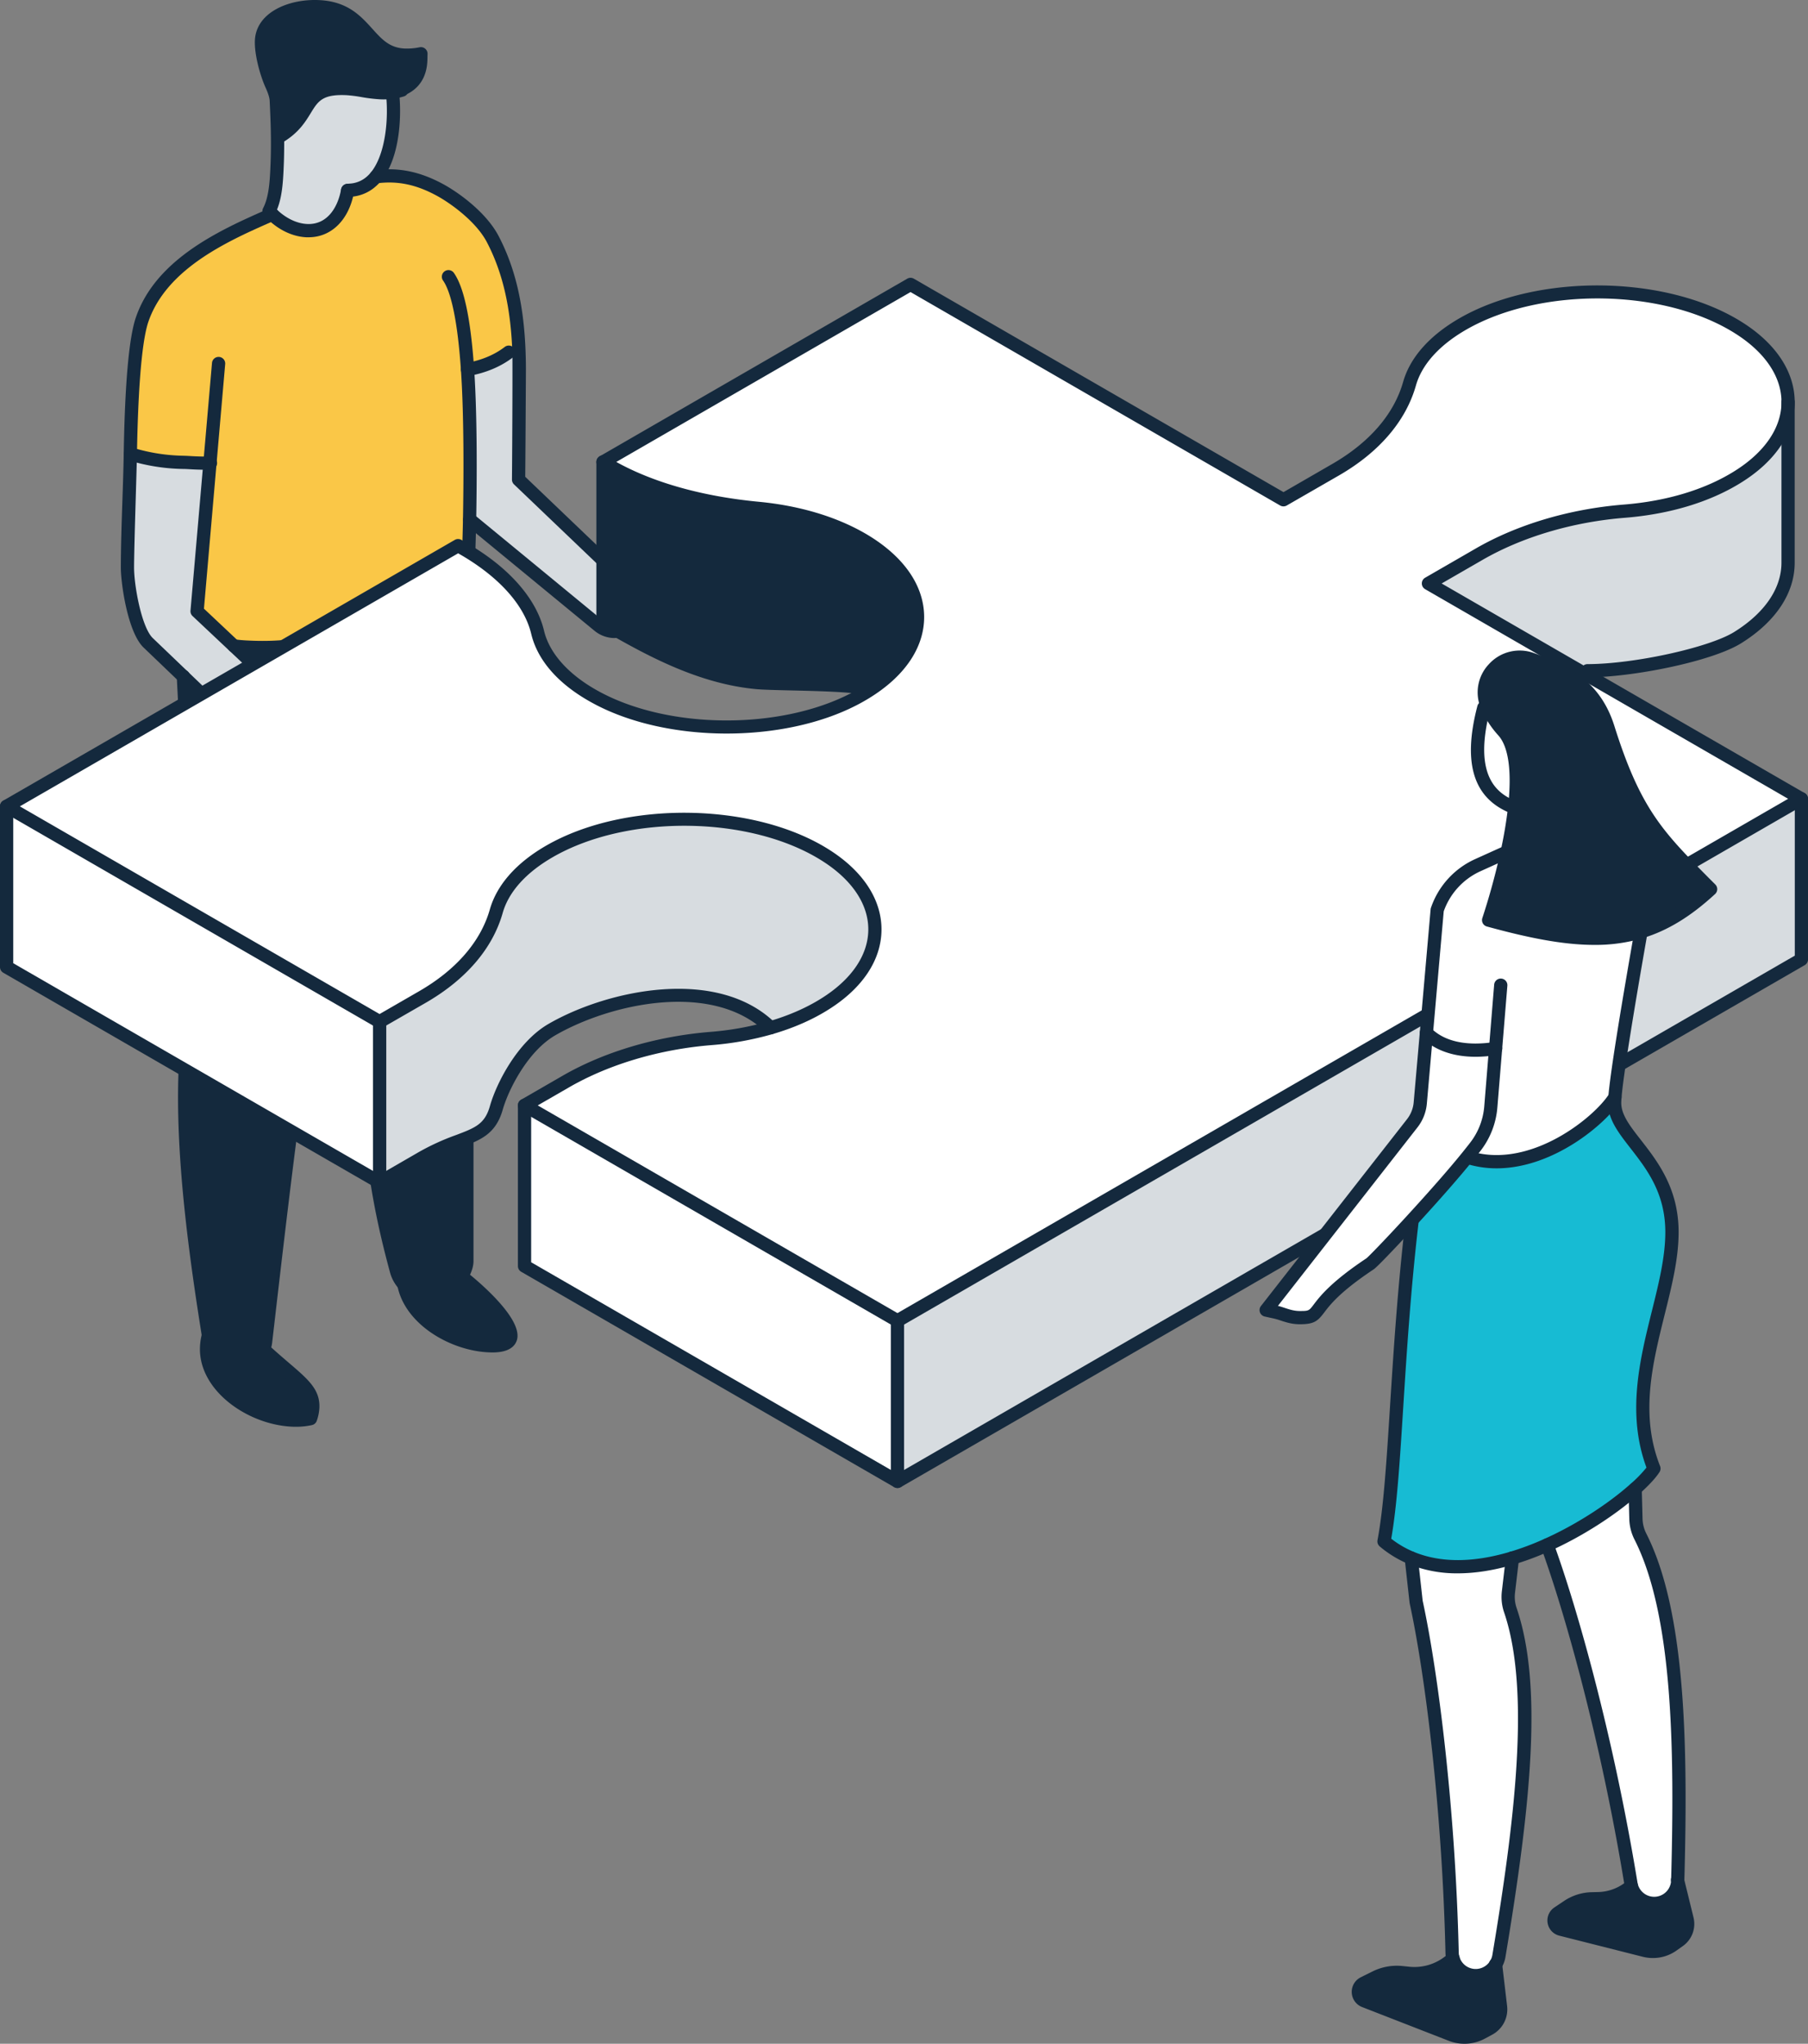 <svg id="Layer_1" data-name="Layer 1" xmlns="http://www.w3.org/2000/svg" width="1554" height="1756.44" viewBox="0 0 1554 1756.44">
  <rect x="0" y="0" width="1554" height="1756.44" fill="#808080" stroke="none"/>
  <defs>
    <style>
      .cls-1 {
        fill: #d7dce0;
      }

      .cls-2 {
        fill: #fac747;
      }

      .cls-3 {
        fill: #14293d;
      }

      .cls-4 {
        fill: #fff;
      }

      .cls-5 {
        fill: #17bbd3;
      }
    </style>
  </defs>
  <g>
    <g>
      <path class="cls-1" d="M543.28,505.42a21.61,21.61,0,0,1-28.68,32.3L403.74,446.53h-.13c.7-37.77.86-90.76-1.76-129,14.3-2.55,26.07-7.66,35.49-14.85l8.72-.2c.23,6.33.33,12.6.26,19,0,0-.26,52.3-.6,90.73Z"/>
      <path class="cls-2" d="M181,397.91c-4.61.17-9.85.1-16-.23-2.29-.12-4.54-.28-6.6-.33l-.39,0h-.24A163,163,0,0,1,112,390.05c.92-53.09,3.88-97.39,10.18-115.53,13.13-38.07,49.57-61.31,86.84-79.09,8.39-3.91,16.78-7.69,25-11.21,8.79,8.53,19.43,13.47,29.51,14,20.33,1,32-15.91,35.22-34.55,1.32-.1,2.69-.18,4-.33a29.94,29.94,0,0,0,17.05-8,33.82,33.82,0,0,0,3.25-3.41c18-2.36,35.25.53,55.08,11.3,11.27,6.1,35.18,22.62,45.46,42.48,15.62,30,21.22,63,22.42,96.77l-8.72.2c-9.42,7.19-21.19,12.3-35.49,14.85,2.62,38.24,2.46,91.23,1.76,129-.36,20.52-1.23,45.83-1.26,46.66l-89.2,42.94c-13.93,1.72-36.94,23.28-99.95,20.09-4.38-.23-8.39-.59-12.1-1.09l-31.71-29.81Z"/>
      <path class="cls-3" d="M397,1097.21c.36.27,77.13,62,22.61,59.3-30.7-1.56-66.85-23-72.52-52.8a30.36,30.36,0,0,0,49.91-6.5Z"/>
      <path class="cls-3" d="M402.35,493.19c0-.83.1-2,.1-3.32h-1.09v593.75c0,4.81-2.33,9.38-4.38,13.59a30.36,30.36,0,0,1-49.91,6.5,28.26,28.26,0,0,1-6.5-12.2c-23.74-87.58-28.25-155-17.47-254.15L291.79,715.8C262.21,860.61,247.61,986,228.25,1153.36a25,25,0,0,1-1.62,6.33A23.91,23.91,0,0,1,210,1174.11a24.25,24.25,0,0,1-29.74-19.69c-.39-2.29-.74-4.61-1.1-6.87-19.45-121.47-30-232.62-8.39-308.63L157.62,581.43l80.85,77.43a24.67,24.67,0,0,0,41.35-18.21,24.4,24.4,0,0,0-2.89-11.54L274.22,624,201.1,555.13c3.71.5,7.72.86,12.1,1.09,63,3.19,86-18.37,99.95-20.09Z"/>
      <path class="cls-3" d="M337.29,79.17a57,57,0,0,1-10.85.4c-9.81-.5-18.8-3-28.15-3.45-41.35-2.09-27,23.87-59.72,42.25,0-7-.27-13.93-.57-20.83-.13-3.71-.33-7.43-.49-11.17-.2-4.38-2.19-9.49-4.08-13.6-4.58-10.21-9.15-27.13-8.62-38,1.06-20.92,27.75-30,49.51-28.95,41.41,2.09,40.42,40,73.12,41.62a59.82,59.82,0,0,0,14.32-1.19c-.1,1.95-.08,3.94-.16,5.9-.55,12.54-6.4,20.19-15.42,24.17-.44.2-.54.7-.77,1.13A52.17,52.17,0,0,1,337.29,79.17Z"/>
      <path class="cls-1" d="M337.29,79.17c2.45,20.39.73,54.58-14.19,72.76a36.15,36.15,0,0,1-3.25,3.41,29.94,29.94,0,0,1-17.05,8c-1.32.15-2.69.23-4,.33-3.22,18.64-14.89,35.58-35.22,34.55-10.08-.49-20.72-5.43-29.51-14a27.88,27.88,0,0,1-2.79-2.85c5.27-10.11,6.22-23.71,6.77-35.18,0-.76.06-1.66.1-2.39.41-8.52.53-16.94.43-25.43C271.26,100,256.94,74,298.29,76.12c9.35.46,18.34,2.95,28.15,3.45A54.62,54.62,0,0,0,337.29,79.17Z"/>
      <path class="cls-1" d="M276.93,629.11a24.4,24.4,0,0,1,2.89,11.54,24.67,24.67,0,0,1-41.35,18.21L127.38,552.44c-11.41-10.91-17.91-49.27-17.84-65.09.13-33.36,1.92-64.37,2.49-97.3a163,163,0,0,0,45.72,7.27H158l.39,0c2.06,0,4.31.21,6.6.33,6.14.33,11.38.4,16,.23L169.39,525.32,274.22,624Z"/>
      <path class="cls-3" d="M226.63,1159.69c28.35,26.06,43,33,42.18,50.07a34,34,0,0,1-1.91,9.35,59.36,59.36,0,0,1-16.1,1.3c-34.09-1.73-75-28.09-73.22-63a47.83,47.83,0,0,1,1.56-9.82c.37,2.26.71,4.58,1.1,6.87a24.24,24.24,0,0,0,46.39,5.27Z"/>
    </g>
    <g>
      <path class="cls-3" d="M204.08,1180.53a29.5,29.5,0,0,1-16.31-4.93,30.24,30.24,0,0,1-13.14-20.24c-.26-1.5-1.11-6.91-1.11-6.91-17.17-107.24-31.59-227.86-8.5-310.17L151.94,581.72a5.69,5.69,0,1,1,11.36-.58l13.14,257.49a5.76,5.76,0,0,1-.21,1.85c-22.85,80.2-8.51,199.78,8.53,306.17,0,0,.84,5.36,1.09,6.82A18.64,18.64,0,0,0,194,1166.1a18.53,18.53,0,0,0,27.31-8.49,19.25,19.25,0,0,0,1.27-4.91c18.89-163.31,33.82-292.3,63.62-438,9.3-45.53,20.07-92.63,32.91-144a5.69,5.69,0,1,1,11,2.76c-12.8,51.21-23.53,98.16-32.8,143.52C267.66,862.2,252.77,991,233.91,1154a30.81,30.81,0,0,1-2,7.75,29.62,29.62,0,0,1-20.61,17.89A30.9,30.9,0,0,1,204.08,1180.53Z"/>
      <path class="cls-3" d="M225.51,562.23c-4,0-8.21-.1-12.6-.32s-8.7-.62-12.57-1.14a5.69,5.69,0,0,1,1.51-11.28c3.57.48,7.49.83,11.65,1,44.42,2.25,67.8-7.93,83.27-14.67,5.74-2.5,10.35-4.51,14.69-5.24l88.42-42.57a5.69,5.69,0,1,1,4.94,10.25l-89.21,42.95a5.65,5.65,0,0,1-1.77.52c-3,.37-7.2,2.2-12.52,4.52C287.31,552.4,264.73,562.23,225.51,562.23Z"/>
      <path class="cls-3" d="M369.88,1119.62a36.21,36.21,0,0,1-27.06-12.12,34.26,34.26,0,0,1-7.77-14.61c-23.87-88-28.53-154.93-17.72-255.11L286.28,717.22a5.69,5.69,0,0,1,11-2.84l31.31,121.56a5.62,5.62,0,0,1,.14,2c-10.78,99.18-6.25,165.13,17.31,252a23.07,23.07,0,0,0,5.26,9.9,24.87,24.87,0,0,0,30,5.51,24.38,24.38,0,0,0,10.51-10.73c1.93-3.91,3.8-7.7,3.8-11.08V489.87a5.69,5.69,0,1,1,11.37,0v593.75c0,6-2.57,11.25-4.83,15.86a35.89,35.89,0,0,1-32.33,20.14Z"/>
      <path class="cls-3" d="M254.1,1226.18c-1.18,0-2.36,0-3.57-.09-38.66-2-80.49-31.88-78.63-69a52.44,52.44,0,0,1,1.75-11,5.69,5.69,0,0,1,11,3,41.19,41.19,0,0,0-1.37,8.63c-1.52,30.12,35.21,55.41,67.82,57.06a56.35,56.35,0,0,0,11.32-.54,24.31,24.31,0,0,0,.72-4.7c.47-9.69-5.33-15.17-22.17-29.59-5.29-4.54-11.3-9.68-18.18-16a5.69,5.69,0,0,1,7.7-8.38c6.74,6.19,12.66,11.27,17.89,15.74,16.77,14.37,26.89,23,26.12,38.8a39.51,39.51,0,0,1-2.22,10.92,5.69,5.69,0,0,1-4.11,3.7A62.67,62.67,0,0,1,254.1,1226.18Zm12.8-7.07Z"/>
      <path class="cls-3" d="M423.35,1162.31c-1.64,0-3-.07-4-.12-32.49-1.65-71.48-24.07-77.83-57.41a5.69,5.69,0,1,1,11.18-2.13c5.15,27,38.92,46.74,67.22,48.18,9.76.49,13.07-1.34,13.46-2.38,2.49-6.62-19.38-30.57-39.86-46.75a5.69,5.69,0,0,1,6.86-9.08c.51.38,50.94,39.3,43.73,59.61C440.93,1161.1,430.13,1162.31,423.35,1162.31Z"/>
      <path class="cls-3" d="M255.24,671a30.56,30.56,0,0,1-20.62-8L123.44,556.55c-13.71-13.11-19.65-55.38-19.59-69.22.07-19.28.71-38.06,1.32-56.22.46-13.38.93-27.21,1.17-41.15,1-60.83,4.58-100.29,10.49-117.3,14.47-42,55.58-66.06,89.78-82.36,8.95-4.18,17.42-8,25.21-11.31a5.69,5.69,0,0,1,4.47,10.47c-7.68,3.28-16,7-24.83,11.13-32.15,15.33-70.78,37.82-83.88,75.79-3.79,10.92-8.58,39.52-9.86,113.77-.25,14-2.42,78.12-2.49,97.22-.07,15.95,6.52,51.82,16.08,61L242.4,654.75a19,19,0,0,0,29.51-23l-2.28-4.31-104.13-98a5.64,5.64,0,0,1-1.77-4.63L182.2,312.1a5.69,5.69,0,1,1,11.33,1l-18.23,210,102.81,96.77a5.6,5.6,0,0,1,1.13,1.48l2.72,5.14a29.9,29.9,0,0,1,3.55,14.2,30.36,30.36,0,0,1-24.94,29.91A29.92,29.92,0,0,1,255.24,671Z"/>
      <path class="cls-3" d="M528.32,548.35A27.18,27.18,0,0,1,511,542.11L400.13,450.92a5.69,5.69,0,1,1,7.23-8.79l110.85,91.2a15.93,15.93,0,0,0,21.14-23.8l-97.56-93.24a5.7,5.7,0,0,1-1.75-4.17c.33-38.42.57-102.81.33-109.44-1.38-38.45-8.31-68.43-21.78-94.34-9.53-18.43-32.38-34.29-43.12-40.1-17.87-9.71-33.79-13-51.64-10.67a5.69,5.69,0,0,1-1.47-11.29c20.1-2.62,38.7,1.17,58.53,11.95,12.68,6.86,37,24,47.8,44.87,14.28,27.46,21.6,59,23.05,99.17.25,6.81.34,13.1.27,19.23,0,0-.25,50.1-.57,88.26l95.78,91.55a27.31,27.31,0,0,1-18.9,47Z"/>
      <path class="cls-3" d="M298.78,169.32a5.69,5.69,0,0,1-.42-11.36l.9-.07c1-.07,1.95-.14,2.91-.24A24.24,24.24,0,0,0,316,151.13a27.48,27.48,0,0,0,2.68-2.82c12.68-15.44,15.6-46.27,12.95-68.41,0-.13,0-.25,0-.33A5.57,5.57,0,0,1,336.07,73a5.8,5.8,0,0,1,6.73,4.58c0,.16.09.56.11.73,2.3,19,1.6,56.5-15.42,77.23a38.06,38.06,0,0,1-3.82,4,35.56,35.56,0,0,1-20.23,9.4c-1.11.13-2.24.21-3.36.29l-.86.06A3.24,3.24,0,0,1,298.78,169.32Z"/>
      <path class="cls-3" d="M265.25,203.92c-.65,0-1.3,0-2,0-11.64-.58-23.43-6.1-33.18-15.56a31.29,31.29,0,0,1-3.12-3.2,5.67,5.67,0,0,1-.75-6.37c4.63-8.88,5.59-21.6,6.12-32.82l.1-2.39c.37-7.62.51-15.57.43-25v-.22c-.06-6.39-.24-13.1-.56-20.52-.09-2.48-.5-11.17-.5-11.17-.12-2.74-1.32-6.6-3.56-11.47-4.87-10.88-9.71-28.8-9.14-40.69C220.34,10.39,248.62-1.23,274.6.1,298.89,1.33,310.09,13.75,320,24.71c8.24,9.13,14.74,16.35,27.76,17a53.37,53.37,0,0,0,12.91-1.09,5.7,5.7,0,0,1,6.81,5.87c-.05,1-.06,2-.08,3s0,1.94-.08,2.9c-.58,13.26-6.54,23-17.27,28.41a5.63,5.63,0,0,1-3,2.09,57.78,57.78,0,0,1-9,2,62.92,62.92,0,0,1-11.92.44,140,140,0,0,1-15-1.82A122.23,122.23,0,0,0,298,81.8c-20.82-1-24.6,5.1-30.84,15.29-4.55,7.43-10.13,16.54-22.89,24.51,0,8.29-.13,15.51-.46,22.47l-.1,2.39c-.55,11.54-1.47,23.55-5.64,33.74,7.83,7.47,17.12,11.88,25.77,12.3,17.71.9,26.74-14.83,29.33-29.84a5.69,5.69,0,0,1,11.21,1.94C300.23,188.7,285,203.92,265.25,203.92ZM271,11.39c-17.26,0-39.62,6.93-40.46,23.63-.48,9.75,3.76,25.67,8.13,35.42,2.91,6.34,4.37,11.33,4.57,15.67,0,0,.78,18.32.87,21.67,6.51-5.37,10-11.07,13.41-16.63,7-11.37,13.57-22.13,41.11-20.71A131.53,131.53,0,0,1,313,72.19a129.65,129.65,0,0,0,13.78,1.7,53,53,0,0,0,9.8-.36,47.34,47.34,0,0,0,5.31-1,6.36,6.36,0,0,1,2-1.42c7.42-3.28,11.35-9.25,12-18.24a61.12,61.12,0,0,1-8.69.25c-17.75-.91-26.85-11-35.65-20.77C302.3,22.1,293.6,12.45,274,11.47,273,11.42,272,11.39,271,11.39Z"/>
      <path class="cls-3" d="M402.26,500.53l-.46,0a5.69,5.69,0,0,1-5.22-6.11s0-.55.09-1.49.06-1.87.09-3.17c.05-2.21.91-29.48,1.16-43.32.55-30.5,1.06-87.76-1.74-128.5-3.46-50.24-10.22-69.45-15.28-76.73a5.69,5.69,0,1,1,9.34-6.49c8.67,12.46,14.33,39.43,17.29,82.44,2.83,41.17,2.32,98.8,1.77,129.49-.25,13.89-1.38,48.66-1.38,48.66A5.69,5.69,0,0,1,402.26,500.53Z"/>
      <path class="cls-3" d="M176,403.69c-3.45,0-7.18-.11-11.27-.33l-2-.11c-1.55-.09-3.05-.18-4.47-.21l-.49,0h-.15a168.7,168.7,0,0,1-47.32-7.53,5.69,5.69,0,0,1,3.49-10.83,157.77,157.77,0,0,0,44.13,7,5.87,5.87,0,0,1,1,.05c1.18,0,2.82.11,4.5.21l1.92.11c5.9.32,11,.4,15.47.23a5.69,5.69,0,0,1,.41,11.37Q178.67,403.69,176,403.69ZM158,403Z"/>
      <path class="cls-3" d="M401.85,323.22a5.69,5.69,0,0,1-1-11.29c13-2.32,24.1-6.95,33-13.78a5.69,5.69,0,0,1,6.91,9.05c-10.38,7.93-23.15,13.29-37.94,15.93A5.63,5.63,0,0,1,401.85,323.22Z"/>
    </g>
  </g>
  <g>
    <g>
      <polygon class="cls-1" points="1548.31 686.51 1548.31 824.55 771.38 1273.13 771.38 1135.04 1548.31 686.51"/>
      <path class="cls-4" d="M662.3,883.25A183.43,183.43,0,0,0,708.7,863c57-35.45,57.77-91.49,1.8-127.47-63.34-40.79-172.08-42-238.33-3.81-25.11,14.49-40.33,32.56-45.67,51.36-7.89,27.79-28.88,53.76-63.4,73.69L326.26,878,5.69,693,393.74,469l4.31,2.49c33.86,19.53,57.54,44.63,64,72,5,20.83,22,40.86,51.1,56.38,61.41,32.89,158.41,33.32,220.75,1,3.42-1.75,6.67-3.61,9.78-5.5,60.89-37.11,59.83-95.74-3.15-132.11-25.13-14.5-56.4-23.28-89-26.37-48.12-4.57-93.09-16.68-127.54-36.57L518.29,397l264.33-152.6,320.57,185.07,44.83-25.9c34.52-19.93,55.48-45.9,63.41-73.68,5.3-18.77,20.52-36.85,45.66-51.37,66.22-38.24,175-36.94,238.33,3.85,27.65,17.77,41.45,40.45,41.45,63.1,0,23.21-14.43,46.39-43.24,64.33-26.86,16.78-61.48,26.6-97.56,29.48-47.49,3.78-90.93,17.41-124.82,37l-43.51,25.1,320.57,185.08L771.38,1135,450.81,950l35.52-20.49c33.89-19.57,77.33-33.2,124.82-37a257.07,257.07,0,0,0,51.15-9.22Z"/>
      <path class="cls-1" d="M1536.87,345.51V483.59c0,23.22-14.43,46.4-43.24,64.34-23.28,14.55-89.87,28.51-129.17,28.51l-1.69,3-135-78,43.51-25.1c33.89-19.6,77.33-33.23,124.82-37,36.08-2.88,70.7-12.7,97.56-29.48C1522.44,391.9,1536.87,368.72,1536.87,345.51Z"/>
      <polygon class="cls-4" points="771.38 1135.04 771.38 1273.13 450.81 1088.05 450.81 949.97 771.38 1135.04"/>
      <path class="cls-3" d="M740.57,463.27c63,36.37,64,95,3.15,132.11l-.43-3.65c-14.92-4.31-77-3.61-93.11-5.17C602.06,582,558.45,558.27,524,538.41l-5.71-3.32V397l5.71,3.29c34.45,19.89,79.42,32,127.54,36.57C684.17,440,715.44,448.77,740.57,463.27Z"/>
      <path class="cls-1" d="M710.5,735.55c56,36,55.18,92-1.8,127.47a183.43,183.43,0,0,1-46.4,20.23h0c-46.25-45.38-136.58-28.09-188,1.63-25.1,14.52-42.45,48.54-47.79,67.31-7.89,27.79-28.88,22.72-63.4,42.65l-36.84,21.29V878l36.84-21.25c34.52-19.93,55.51-45.9,63.4-73.69,5.34-18.8,20.56-36.87,45.67-51.36C538.42,693.5,647.16,694.76,710.5,735.55Z"/>
      <polygon class="cls-4" points="326.26 878.04 326.26 1016.13 5.69 831.05 5.69 692.97 326.26 878.04"/>
    </g>
    <g>
      <path class="cls-3" d="M771.38,1140.73a5.69,5.69,0,0,1-2.85-.76L448,954.9a5.69,5.69,0,0,1,0-9.86l35.51-20.49c35.73-20.62,80.9-34,127.21-37.75a253.51,253.51,0,0,0,50-9c17-4.94,32.12-11.53,45-19.59,26-16.19,40.43-37.18,40.59-59.14.16-21.66-13.64-42.52-38.85-58.72-61.17-39.4-167.6-41.08-232.41-3.67-23,13.28-37.89,29.87-43,48-8.66,30.47-31.49,57.11-66,77.06L329.1,883a5.67,5.67,0,0,1-5.69,0L2.84,697.9a5.7,5.7,0,0,1,0-9.86L390.9,464a5.7,5.7,0,0,1,5.68,0l4.32,2.49c36.44,21,60.14,47.88,66.72,75.64,4.79,19.91,21.93,38.62,48.25,52.67,59.93,32.1,154.57,32.54,215.45,1,3.09-1.58,6.17-3.32,9.44-5.31,27.45-16.69,42.42-38.27,42.17-60.77-.26-23-16.31-44.87-45.2-61.56-23.66-13.63-53.65-22.5-86.73-25.62-51.09-4.86-96-17.77-129.85-37.32L515.46,402a5.68,5.68,0,0,1,0-9.85L779.78,239.51a5.67,5.67,0,0,1,5.69,0l317.72,183.43,42-24.26c31.89-18.41,52.91-42.73,60.78-70.32,5.92-21,22.62-39.9,48.28-54.73,68-39.29,179.9-37.46,244.26,4,28.41,18.26,44.06,42.37,44.06,67.89,0,26.16-16.31,50.72-45.92,69.16-26.8,16.74-61.42,27.23-100.12,30.32-44.66,3.56-88.13,16.44-122.42,36.27l-35,20.18,312,180.14a5.69,5.69,0,0,1,0,9.85L774.22,1140A5.65,5.65,0,0,1,771.38,1140.73ZM462.19,950l309.19,178.5,765.55-442-312-180.15a5.68,5.68,0,0,1,0-9.85l43.51-25.11c35.72-20.65,80.9-34.06,127.2-37.75,36.89-2.95,69.74-12.85,95-28.63,26.17-16.29,40.57-37.42,40.57-59.51,0-21.51-13.79-42.22-38.84-58.32-61.2-39.41-167.63-41.1-232.41-3.71-23,13.32-37.92,29.91-43,48-8.7,30.5-31.53,57.15-66,77.07L1106,434.43a5.72,5.72,0,0,1-5.7,0L782.62,251,529.71,397c32.12,17.84,74.34,29.65,122.36,34.22,34.69,3.28,66.28,12.65,91.34,27.1,32.52,18.78,50.59,44.1,50.9,71.28.3,26.69-16.62,51.77-47.63,70.62-3.51,2.13-6.82,4-10.14,5.7-63.85,33.08-163.15,32.62-226-1.07-29.64-15.82-48.3-36.59-53.95-60.06-5.86-24.69-27.64-49-61.34-68.42l-1.47-.85L17.07,693,326.26,871.48l34-19.62c31.92-18.43,52.94-42.75,60.77-70.31,6-21,22.67-39.95,48.29-54.74,68.08-39.28,179.93-37.46,244.26,4,28.6,18.39,44.26,42.67,44.07,68.38-.19,26-16.51,50.39-45.94,68.7-13.72,8.61-29.82,15.63-47.82,20.87a263.56,263.56,0,0,1-52.29,9.42c-44.66,3.59-88.14,16.47-122.43,36.26ZM662.3,883.25Z"/>
      <path class="cls-3" d="M1364.47,582.13a5.69,5.69,0,0,1,0-11.38c39.81,0,104.65-14.21,126.14-27.65,26.17-16.29,40.57-37.42,40.57-59.51V345.51a5.69,5.69,0,0,1,11.38,0V483.59c0,26.17-16.31,50.73-45.92,69.17C1471.33,568.58,1402.81,582.13,1364.47,582.13Z"/>
      <path class="cls-3" d="M771.38,1278.81a5.69,5.69,0,0,1-2.85-.76L448,1093a5.7,5.7,0,0,1-2.85-4.93V950a5.69,5.69,0,1,1,11.38,0v134.8l314.88,181.78,771.24-445.28V686.51a5.69,5.69,0,1,1,11.38,0v138a5.71,5.71,0,0,1-2.84,4.93L774.22,1278.05A5.65,5.65,0,0,1,771.38,1278.81Z"/>
      <path class="cls-3" d="M326.26,1021.82a5.69,5.69,0,0,1-5.69-5.69V878A5.69,5.69,0,0,1,332,878v138.09A5.69,5.69,0,0,1,326.26,1021.82Z"/>
      <path class="cls-3" d="M326.26,1021.82a5.7,5.7,0,0,1-2.85-.77L2.84,836A5.69,5.69,0,0,1,0,831.05V693a5.69,5.69,0,0,1,11.38,0v134.8l314.88,181.78,34-19.64A203.91,203.91,0,0,1,392,975.46c16.43-6.23,24.68-9.36,29.07-24.82,5.68-20,23.8-55.29,50.41-70.69,51.12-29.53,145.34-49.3,194.82-.78a5.71,5.71,0,0,1,.75,7.29h0a4.3,4.3,0,0,1-.38.49h0l-.06.08a5.69,5.69,0,0,1-8,.48l-.38-.37c-45.53-44.1-133.13-25-181,2.65-23.52,13.61-40.18,46.45-45.16,64-6,21-19.21,26-36,32.35-8.7,3.3-18.55,7-30,13.66l-36.84,21.29A5.7,5.7,0,0,1,326.26,1021.82Z"/>
      <path class="cls-3" d="M743.29,597.42a5.79,5.79,0,0,1-1.58-.22c-9-2.59-39.33-3.3-61.52-3.83-13.23-.31-24.66-.58-30.56-1.15-48.2-4.55-91.59-27.62-128.47-48.88L515.43,540a5.69,5.69,0,0,1-2.83-4.92V397A5.69,5.69,0,0,1,524,397V531.82l2.88,1.67c35.82,20.66,77.92,43.07,123.85,47.4,5.5.53,16.74.8,29.75,1.11,25.33.59,54,1.27,64.41,4.27a5.69,5.69,0,0,1-1.58,11.15Z"/>
      <path class="cls-3" d="M771.38,1278.81a5.69,5.69,0,0,1-5.69-5.69V1135a5.69,5.69,0,0,1,11.38,0v138.08A5.69,5.69,0,0,1,771.38,1278.81Z"/>
    </g>
  </g>
  <g>
    <g>
      <path class="cls-3" d="M1442,1616.11l8.09,33a17.73,17.73,0,0,1-7,18.67l-5.47,3.88a29.23,29.23,0,0,1-24,4.51l-72.1-18.24a7.75,7.75,0,0,1-2.38-14l8.52-5.71a38.75,38.75,0,0,1,20.53-6.43l5.5-.13a45.34,45.34,0,0,0,28.45-10.88,20.25,20.25,0,0,0,39.8-4.71Z"/>
      <path class="cls-4" d="M1409.85,1320.45c31.74,62.51,35.52,168.79,32.14,295.66a20.25,20.25,0,0,1-39.8,4.71c-.16-.63-.29-1.23-.39-1.86-18.94-115.71-48.88-227.88-72-291.22,30.94-13.83,58.4-32.86,75.54-48.21l.7,25.7A35.82,35.82,0,0,0,1409.85,1320.45Z"/>
      <path class="cls-3" d="M1382.16,625.62c23.91,76.11,45.14,95,88.11,138.55-20.09,18.47-39.16,30.31-59.82,36.61-34.89,10.65-74.28,5.51-131-10a583.14,583.14,0,0,0,16-58.67,376.78,376.78,0,0,0,6.37-38c3.05-27.39,1.79-53.19-9.85-66a77.3,77.3,0,0,1-13.66-21c-10.61-24.21,13.26-49.41,38.16-40.53C1343,576,1370.29,587.79,1382.16,625.62Z"/>
      <path class="cls-5" d="M1387.8,947.85c0,29.55,49.25,50.64,49.25,111.12s-43.91,131.29-15.49,203.08c-3,4.58-8.56,10.68-16.22,17.48-17.14,15.35-44.6,34.38-75.54,48.21a241.31,241.31,0,0,1-29.91,11.23c-29.55,8.79-60.22,11.11-86.91,0a88.16,88.16,0,0,1-23.45-14.28c10.35-54.45,10.12-155,24-274.74l-.66-.63c16.31-17.81,35-38.83,48.55-55.48l1.42,1.16c53.79,16,111.23-29.54,125.19-52.16C1387.9,944.9,1387.8,946.59,1387.8,947.85Z"/>
      <path class="cls-4" d="M1285.4,901.09a107.54,107.54,0,0,1-17.11,1.43c-16.42,0-31.57-4.28-42.28-14.86L1235.29,782a65.11,65.11,0,0,1,34.89-38.47l25.3-11.44a583.14,583.14,0,0,1-16,58.67c56.67,15.52,96.06,20.66,131,10C1400,860,1389.76,921.52,1388.07,942.84c-14,22.62-71.4,68.21-125.19,52.16l-1.42-1.16c2.39-3,4.64-5.8,6.7-8.45a64.56,64.56,0,0,0,13.16-34.06Z"/>
      <path class="cls-4" d="M1292,628.11c11.64,12.83,12.9,38.63,9.85,66-20.6-7.76-42-26.06-26.6-85.62l3.09-1.42A77.3,77.3,0,0,0,1292,628.11Z"/>
      <path class="cls-4" d="M1299.89,1339l-3.45,29.26a35.78,35.78,0,0,0,1.66,15.59c22.62,66.35,11.07,172-9.85,297.22a20.38,20.38,0,0,1-2.74,7.26,19.3,19.3,0,0,1-2.7,3.45,20.23,20.23,0,0,1-34-8.52,18.75,18.75,0,0,1-.8-5c-2.72-119.12-16.68-236.17-30.91-301.56L1213,1339C1239.67,1350.08,1270.34,1347.79,1299.89,1339Z"/>
      <path class="cls-3" d="M1282.81,1691.75a19.3,19.3,0,0,0,2.7-3.45l4.27,36.28a19.11,19.11,0,0,1-9.89,19l-6.36,3.42a31.29,31.29,0,0,1-26.17,1.62l-74.44-29a8.35,8.35,0,0,1-.73-15.25l9.88-4.91a41.36,41.36,0,0,1,22.72-4.18l5.9.6a48.58,48.58,0,0,0,35.12-10.25l3-2.42a20.23,20.23,0,0,0,34,8.52Z"/>
      <path class="cls-4" d="M1285.4,901.09l-4.08,50.24a64.56,64.56,0,0,1-13.16,34.06c-2.06,2.65-4.31,5.47-6.7,8.45-13.53,16.65-32.24,37.67-48.55,55.48-18.14,19.73-33.32,35.46-35.35,36.81-56.58,37.68-38.07,46.26-60.35,46.26-9,0-14.63-3.45-21.66-4.91l-7.26-1.59,125.58-160.6a33.06,33.06,0,0,0,6.87-17.34l5.27-60.29c10.71,10.58,25.86,14.86,42.28,14.86A107.54,107.54,0,0,0,1285.4,901.09Z"/>
    </g>
    <g>
      <path class="cls-3" d="M1258.7,1756.44a37,37,0,0,1-13.39-2.51l-74.46-29a14,14,0,0,1-1.22-25.64l9.91-4.92a47,47,0,0,1,25.82-4.74l5.9.6a42.69,42.69,0,0,0,31-9l3-2.42a5.69,5.69,0,1,1,7.07,8.91l-3.05,2.43a53.94,53.94,0,0,1-39.23,11.45l-5.9-.6a35.66,35.66,0,0,0-19.59,3.61l-9.9,4.91a2.67,2.67,0,0,0,.25,4.86l74.46,29a25.57,25.57,0,0,0,21.4-1.33l6.38-3.42a13.35,13.35,0,0,0,6.91-13.34l-4.26-36.26a5.69,5.69,0,1,1,11.3-1.33l4.27,36.27a24.7,24.7,0,0,1-12.83,24.68l-6.38,3.42A36.91,36.91,0,0,1,1258.7,1756.44Z"/>
      <path class="cls-3" d="M1299.89,1344.66a5.69,5.69,0,0,1-1.62-11.14,236.68,236.68,0,0,0,29.21-11c26.49-11.86,54.19-29.54,74.08-47.27a110.06,110.06,0,0,0,13.6-14c-17.19-46.48-5.64-93,4.57-134.19,6-24.09,11.63-46.85,11.63-68.09,0-33.65-15.89-54.09-29.91-72.13-10.38-13.35-19.34-24.88-19.34-39,0-1.38.11-3.22.29-5.46,1.44-18.06,9-66,22.45-142.6a5.69,5.69,0,1,1,11.21,2c-13.21,75.14-20.92,124.08-22.32,141.54-.15,1.87-.25,3.4-.25,4.55,0,10.2,7.48,19.83,17,32,14.39,18.51,32.3,41.56,32.3,79.11,0,22.64-5.81,46-12,70.83-10.51,42.34-21.36,86.11-3.93,130.16a5.67,5.67,0,0,1-.51,5.18c-3.28,5.08-9.23,11.52-17.21,18.63-20.71,18.47-49.5,36.85-77,49.17a249.55,249.55,0,0,1-30.62,11.49A5.71,5.71,0,0,1,1299.89,1344.66Z"/>
      <path class="cls-3" d="M1253,1352.15a109.65,109.65,0,0,1-42.16-7.92,94.93,94.93,0,0,1-24.93-15.19,5.67,5.67,0,0,1-1.93-5.41c5.22-27.45,7.79-68.1,10.78-115.17s6.37-100.42,13.2-159.17a5.69,5.69,0,1,1,11.3,1.32c-6.79,58.45-10.17,111.64-13.14,158.57-3,47.47-5.42,85.35-10.34,113.21a82.85,82.85,0,0,0,19.41,11.32c23,9.48,50.93,9.42,83.12-.19a5.69,5.69,0,0,1,3.24,10.91C1284.25,1349.58,1268,1352.15,1253,1352.15Z"/>
      <path class="cls-3" d="M1301.85,699.83a5.67,5.67,0,0,1-2-.37c-33.14-12.49-43-42.7-30.1-92.38a5.69,5.69,0,1,1,11,2.86c-14.86,57.29,6.06,72.45,23.09,78.87a5.69,5.69,0,0,1-2,11Z"/>
      <path class="cls-3" d="M1370.39,812.06c-27.58,0-57.9-6.36-92.39-15.81a5.67,5.67,0,0,1-3.53-2.82,5.74,5.74,0,0,1-.36-4.5,587,587,0,0,0,15.81-58,372.33,372.33,0,0,0,6.27-37.39c3.37-30.5.47-51.8-8.41-61.58a82.9,82.9,0,0,1-14.65-22.56,35.21,35.21,0,0,1,6.66-38.67,35.7,35.7,0,0,1,38.63-9.49c28.2,10.07,56.78,23.21,69.17,62.71,22.36,71.18,41.88,90.91,80.76,130.21l6,6a5.68,5.68,0,0,1-.2,8.18c-21,19.35-40.75,31.38-62,37.86A141.81,141.81,0,0,1,1370.39,812.06Zm-83.63-25.23c57.48,15.31,92,17.66,122,8.51,18.11-5.53,35.15-15.56,53.24-31.42l-1.77-1.79c-38.91-39.33-60.34-61-83.52-134.8-10.86-34.59-34.57-45.56-62.15-55.41a24.51,24.51,0,0,0-26.47,6.53,24,24,0,0,0-4.57,26.35,71.6,71.6,0,0,0,12.66,19.48c11.29,12.45,15.09,36.16,11.29,70.48A382.84,382.84,0,0,1,1301,733.3C1296,756.63,1289.81,777.21,1286.76,786.83Z"/>
      <path class="cls-3" d="M1286.4,1004.08a87.75,87.75,0,0,1-25.14-3.62,5.69,5.69,0,0,1,3.25-10.91c51.48,15.37,106.49-29.9,118.72-49.7a5.69,5.69,0,0,1,9.68,6C1381,965.14,1335.63,1004.08,1286.4,1004.08Z"/>
      <path class="cls-3" d="M1268.2,1703.59a25.93,25.93,0,0,1-24.8-18.74,24.56,24.56,0,0,1-1-6.5c-2.8-122.71-17.47-239.34-30.78-300.48,0-.2-.07-.39-.09-.59l-4.18-37.69a5.69,5.69,0,0,1,11.31-1.25l4.15,37.4c13.4,61.75,28.16,179.09,31,302.35a12.92,12.92,0,0,0,.56,3.51,14.55,14.55,0,0,0,24.44,6.17,13.61,13.61,0,0,0,1.91-2.44,14.53,14.53,0,0,0,2-5.23c18.87-112.92,33.15-226.74,10.07-294.44a41,41,0,0,1-1.92-18.07l3.45-29.29a5.69,5.69,0,0,1,11.3,1.34l-3.45,29.26a29.81,29.81,0,0,0,1.39,13.08c22.57,66.19,12.48,167.8-9.62,300a25.74,25.74,0,0,1-3.5,9.3,25.06,25.06,0,0,1-3.49,4.46,25.82,25.82,0,0,1-13.56,7.34A26.28,26.28,0,0,1,1268.2,1703.59Z"/>
      <path class="cls-3" d="M1421.74,1641.48a25.88,25.88,0,0,1-25-19.21c-.21-.8-.38-1.57-.51-2.38-20.51-125.33-51.45-234.65-71.72-290.19a5.69,5.69,0,0,1,10.69-3.91c20.44,56,51.62,166.16,72.26,292.25a12.59,12.59,0,0,0,.28,1.33,14.56,14.56,0,0,0,28.61-3.42c3.09-113.81,1.41-228.06-31.52-292.93a41.22,41.22,0,0,1-4.43-17.65l-.66-25.66a5.69,5.69,0,0,1,5.54-5.84h.15a5.7,5.7,0,0,1,5.69,5.54l.66,25.67a30,30,0,0,0,3.2,12.81c34.07,67.11,35.88,183.06,32.74,298.37a25.91,25.91,0,0,1-25.93,25.22Z"/>
      <path class="cls-3" d="M1420.76,1682.76a34.89,34.89,0,0,1-8.47-1l-72.11-18.24a13.45,13.45,0,0,1-4.12-24.27l8.48-5.68a44.41,44.41,0,0,1,23.57-7.39l5.49-.13a39.66,39.66,0,0,0,24.89-9.51,5.69,5.69,0,0,1,7.41,8.64,51.13,51.13,0,0,1-32,12.25l-5.5.13a33,33,0,0,0-17.52,5.48l-8.5,5.69a2.07,2.07,0,0,0,.62,3.75l72.09,18.24a23.48,23.48,0,0,0,19.29-3.63l5.47-3.88a12,12,0,0,0,4.73-12.68l-8.09-33a5.69,5.69,0,1,1,11-2.7l8.09,33a23.28,23.28,0,0,1-9.19,24.66l-5.48,3.88A34.84,34.84,0,0,1,1420.76,1682.76Z"/>
      <path class="cls-3" d="M1117.21,1138.08c-6.73,0-11.84-1.68-16.35-3.16a58.12,58.12,0,0,0-6.46-1.86l-7.33-1.61a5.69,5.69,0,0,1-3.26-9.06l125.58-160.6a27.21,27.21,0,0,0,5.68-14.35l14.56-165.92a5.43,5.43,0,0,1,.28-1.33,71,71,0,0,1,37.93-41.83l25.3-11.44a5.69,5.69,0,0,1,4.69,10.37l-25.31,11.44a59.63,59.63,0,0,0-31.62,34.48l-14.5,165.23a38.55,38.55,0,0,1-8,20.36l-120,153.48c2.13.53,4.13,1.19,6.08,1.83,4.06,1.33,7.89,2.59,12.8,2.59,7.67,0,7.83-.21,11.91-5.61,5.09-6.72,14.57-19.24,45.29-39.69,1.84-1.45,15.25-15.17,34.31-35.93,20.76-22.62,37-41.19,48.31-55.2,2.37-2.94,4.59-5.74,6.63-8.37a58.59,58.59,0,0,0,12-31l8.52-104.68a5.69,5.69,0,0,1,11.35.93L1287,951.79a70,70,0,0,1-14.33,37.07c-2.08,2.69-4.35,5.55-6.77,8.56-11.45,14.19-27.86,32.94-48.79,55.75-12.78,13.93-33,35.46-36.39,37.7-29.11,19.39-37.5,30.47-42.51,37.09C1132.52,1135.46,1129.44,1138.08,1117.21,1138.08Z"/>
      <path class="cls-3" d="M1268.29,908.21c-19.35,0-35.35-5.71-46.28-16.5a5.69,5.69,0,0,1,8-8.1c8.88,8.77,21.76,13.22,38.28,13.22a102.61,102.61,0,0,0,16.2-1.35,5.69,5.69,0,1,1,1.82,11.23A113.68,113.68,0,0,1,1268.29,908.21Z"/>
    </g>
  </g>
</svg>
